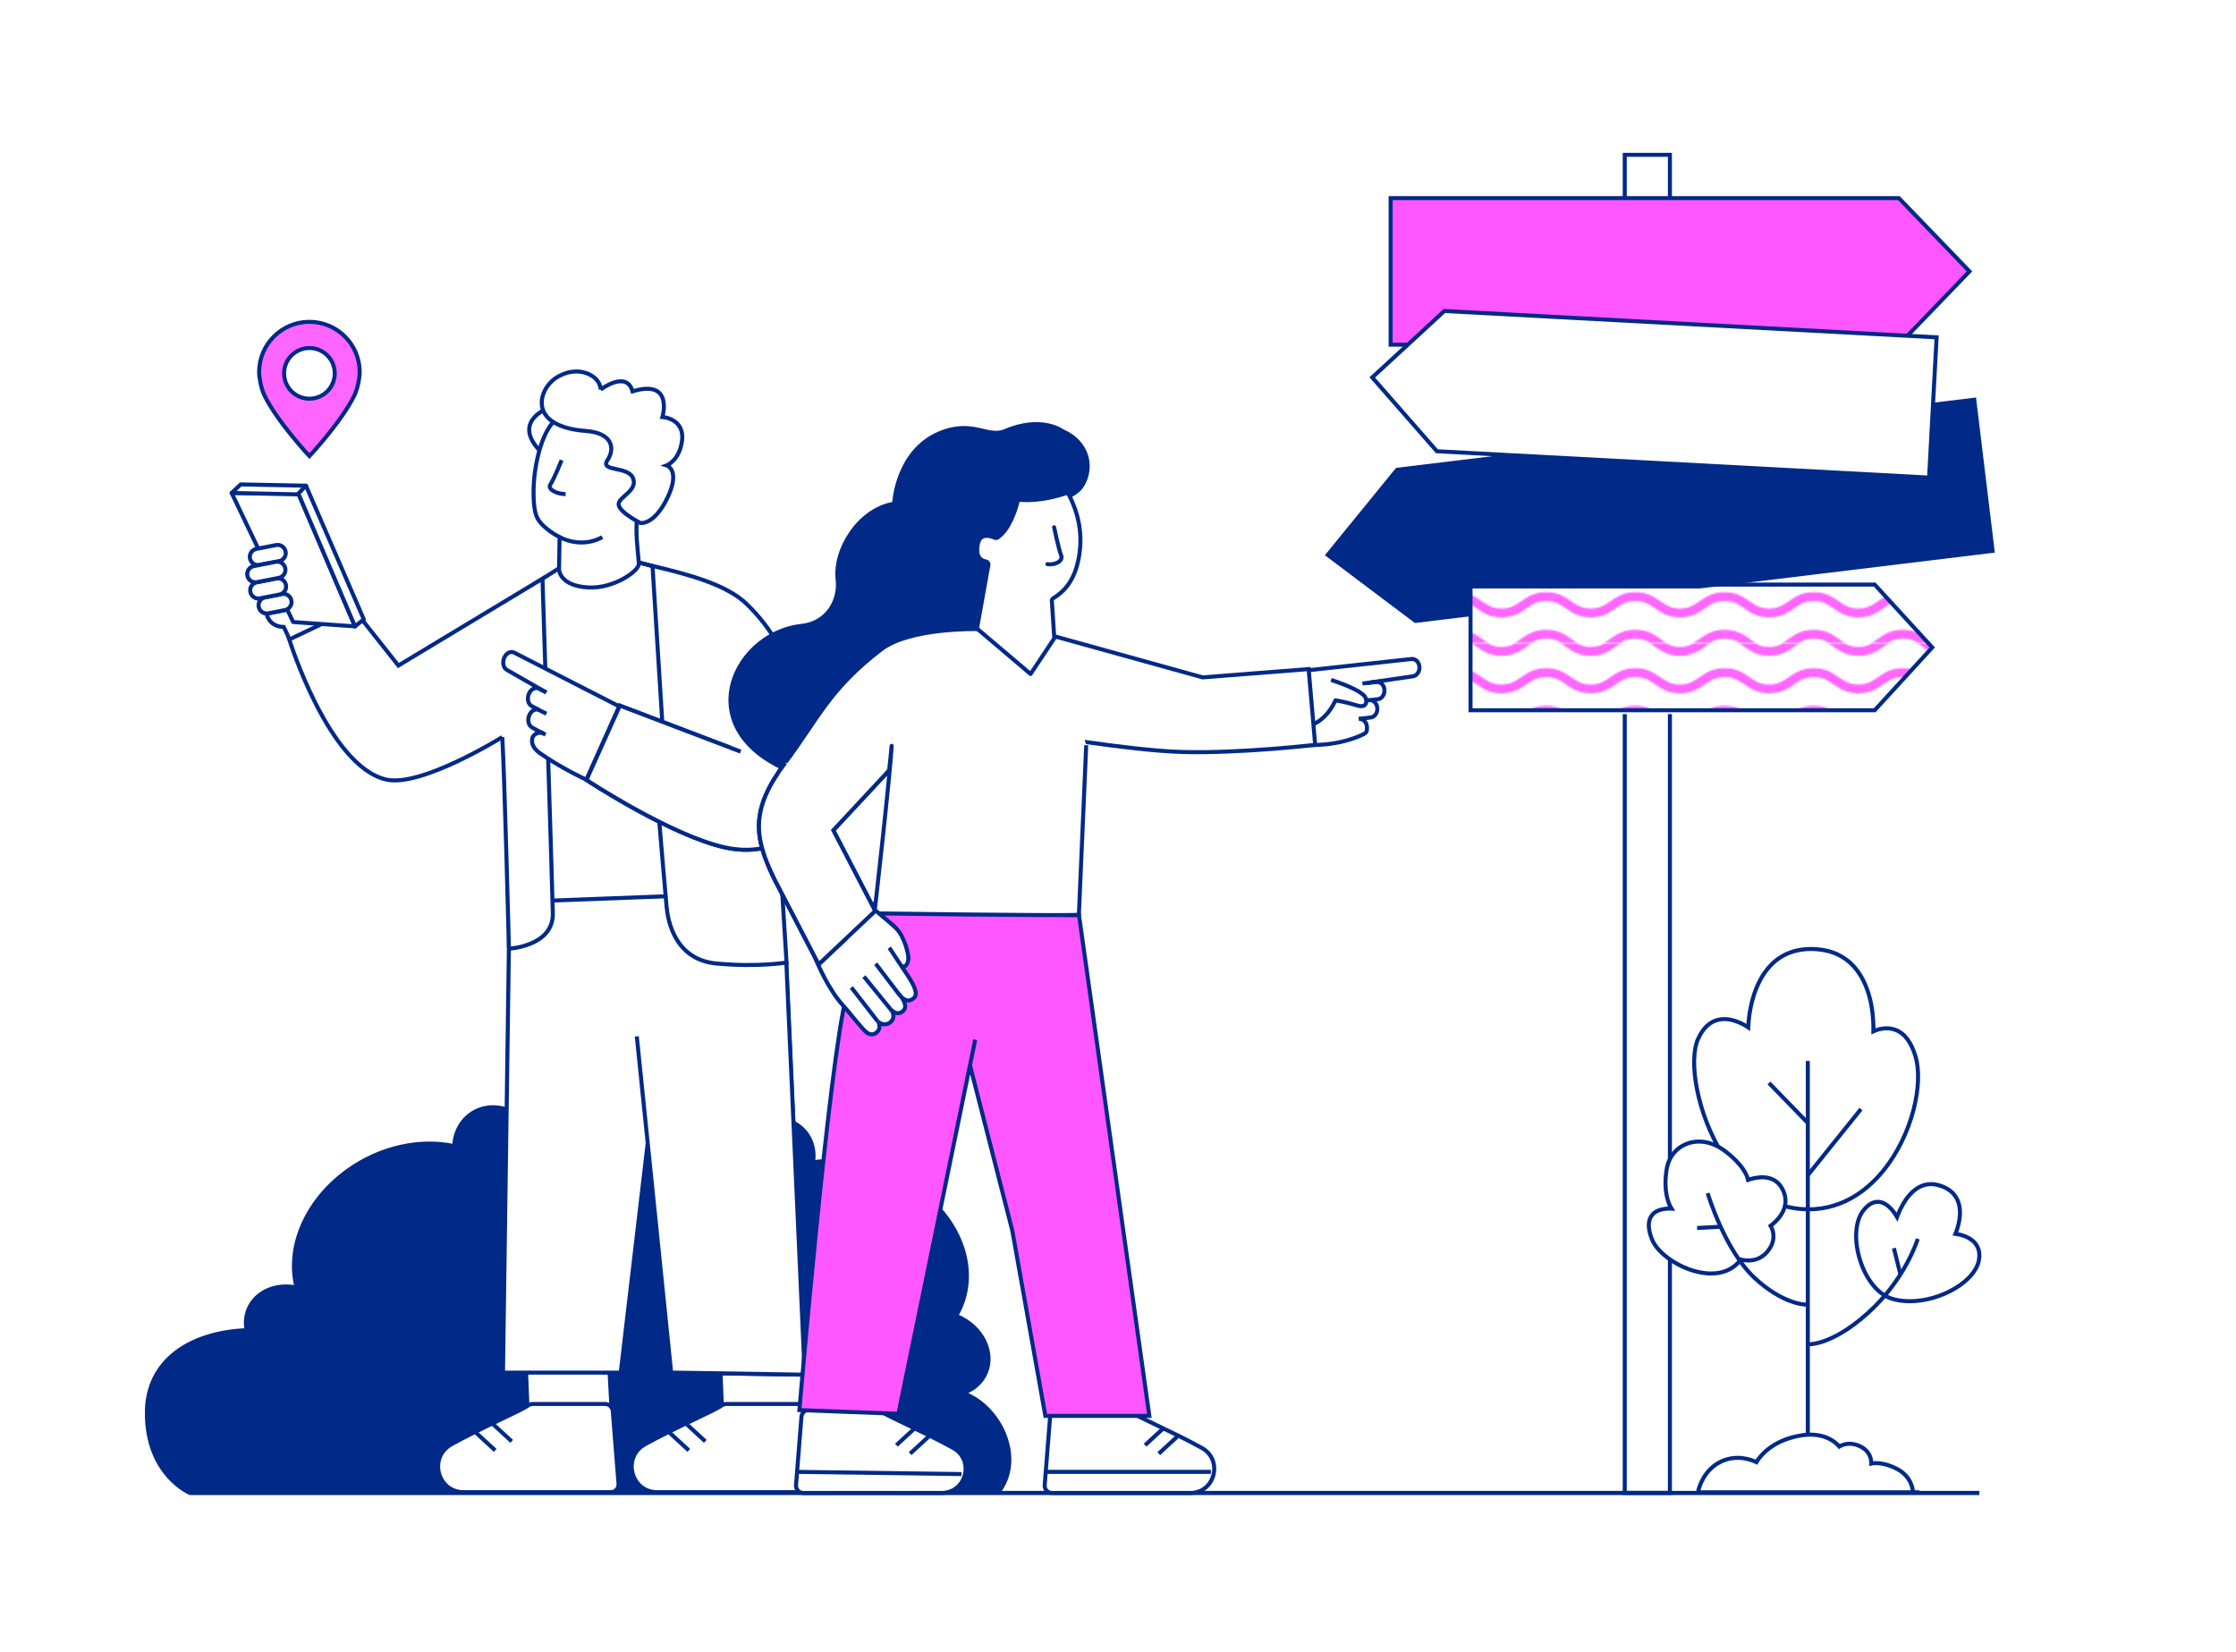 <?xml version="1.0" encoding="UTF-8"?>
<svg xmlns="http://www.w3.org/2000/svg" xmlns:xlink="http://www.w3.org/1999/xlink" id="Ebene_1" data-name="Ebene 1" viewBox="0 0 555 410">
  <defs>
    <style>
      .cls-1, .cls-2, .cls-3, .cls-4, .cls-5 {
        fill: none;
      }

      .cls-6, .cls-7 {
        fill: #ff57ff;
      }

      .cls-8 {
        fill: #f6f;
      }

      .cls-9 {
        clip-path: url(#clippath-1);
      }

      .cls-2 {
        stroke-width: 1.03px;
      }

      .cls-2, .cls-7, .cls-3, .cls-10, .cls-4, .cls-11, .cls-5, .cls-12 {
        stroke: #002988;
      }

      .cls-2, .cls-7, .cls-3, .cls-10, .cls-11, .cls-5, .cls-12 {
        stroke-miterlimit: 10;
      }

      .cls-13, .cls-11 {
        fill: #fff;
      }

      .cls-3 {
        stroke-linecap: round;
      }

      .cls-14 {
        fill: #002988;
      }

      .cls-10 {
        fill: #f6f;
      }

      .cls-4 {
        stroke-linejoin: round;
      }

      .cls-15 {
        fill: url(#Neues_Musterfeld_2);
      }

      .cls-12 {
        fill: url(#Neues_Musterfeld_2-2);
      }

      .cls-16 {
        clip-path: url(#clippath);
      }
    </style>
    <clipPath id="clippath">
      <rect class="cls-1" x="35.98" y="37.93" width="459.16" height="333.17"></rect>
    </clipPath>
    <clipPath id="clippath-1">
      <rect class="cls-1" width="54" height="45.46"></rect>
    </clipPath>
    <pattern id="Neues_Musterfeld_2" data-name="Neues Musterfeld 2" x="0" y="0" width="54" height="45.46" patternTransform="translate(3527.07 -13735.38) scale(.3)" patternUnits="userSpaceOnUse" viewBox="0 0 54 45.46">
      <g>
        <rect class="cls-1" width="54" height="45.46"></rect>
        <g class="cls-9">
          <path class="cls-8" d="M54-7.61c-7.25,0-11.39,2.87-15.03,5.41-3.43,2.39-6.4,4.45-11.97,4.45S18.47.18,15.03-2.2C11.39-4.74,7.25-7.61,0-7.61V-2.24C5.57-2.24,8.53-.18,11.97,2.2c3.65,2.54,7.78,5.41,15.03,5.41s11.39-2.87,15.03-5.41c3.43-2.39,6.4-4.45,11.97-4.45v-5.37Z"></path>
          <path class="cls-8" d="M54,15.11c-7.25,0-11.39,2.87-15.03,5.41-3.43,2.39-6.4,4.45-11.97,4.45s-8.53-2.06-11.97-4.45C11.39,17.99,7.25,15.11,0,15.11v5.37c5.57,0,8.53,2.06,11.97,4.45,3.65,2.54,7.78,5.41,15.03,5.41s11.39-2.87,15.03-5.41c3.43-2.39,6.4-4.45,11.97-4.45v-5.37Z"></path>
          <path class="cls-8" d="M54,37.84c-7.25,0-11.39,2.87-15.03,5.41-3.43,2.39-6.4,4.45-11.97,4.45s-8.53-2.06-11.97-4.45C11.39,40.72,7.25,37.84,0,37.84v5.37c5.57,0,8.53,2.06,11.97,4.45,3.65,2.54,7.78,5.41,15.03,5.41s11.39-2.87,15.03-5.41c3.43-2.39,6.4-4.45,11.97-4.45v-5.37Z"></path>
        </g>
      </g>
    </pattern>
    <pattern id="Neues_Musterfeld_2-2" data-name="Neues Musterfeld 2" patternTransform="translate(-1243.52 -613.84) scale(.41 -.41)" xlink:href="#Neues_Musterfeld_2"></pattern>
  </defs>
  <path class="cls-13" d="M172.4,176.65c-4.49-34.55,2.09-36.5-22.34-36.39-25.38.11-16.15,6.17-14.43,34.36,1.58,25.88-11.51,52.77,14.43,52.77s22.34-24.82,22.34-50.74"></path>
  <g class="cls-16">
    <path class="cls-14" d="M247.63,370.61c6.8-8.34.69-21.6-8.65-24.85,1.9-.62,3.56-1.75,4.74-3.36,3.26-4.47,1.53-10.95-3.87-14.48-.82-.53-1.67-.97-2.54-1.31.19-.33.38-.67.56-1.01,6.07-11.91-1.27-27.17-16.39-34.07-6.53-2.98-13.43-3.91-19.67-3.06.5-3.31-.56-6.59-3.19-8.72-2.88-2.33-6.9-2.7-10.53-1.33-2.49-11.26-14.94-19.82-29.94-19.82s-26.28,7.78-29.53,18.25c-2.8-1.95-6.31-2.6-9.5-1.46-3.85,1.38-6.21,5-6.38,9.09-8.35-1.8-18.22.19-26.46,6.12-10.48,7.55-15.18,19.22-12.65,28.98-4.26-.88-8.6.41-10.96,3.65-1.49,2.05-1.93,4.52-1.46,6.93-13.79.55-24.75,7.38-24.75,20.53,0,15.56,10.85,19.95,10.85,19.95"></path>
    <path class="cls-5" d="M247.63,370.61c6.8-8.34.69-21.6-8.65-24.85,1.9-.62,3.56-1.75,4.74-3.36,3.26-4.47,1.53-10.95-3.87-14.48-.82-.53-1.67-.97-2.54-1.31.19-.33.38-.67.56-1.01,6.07-11.91-1.27-27.17-16.39-34.07-6.53-2.98-13.43-3.91-19.67-3.06.5-3.31-.56-6.59-3.19-8.72-2.88-2.33-6.9-2.7-10.53-1.33-2.49-11.26-14.94-19.82-29.94-19.82s-26.28,7.78-29.53,18.25c-2.8-1.95-6.31-2.6-9.5-1.46-3.85,1.38-6.21,5-6.38,9.09-8.35-1.8-18.22.19-26.46,6.12-10.48,7.55-15.18,19.22-12.65,28.98-4.26-.88-8.6.41-10.96,3.65-1.49,2.05-1.93,4.52-1.46,6.93-13.79.55-24.75,7.38-24.75,20.53,0,15.56,10.85,19.95,10.85,19.95"></path>
    <path class="cls-15" d="M172.4,176.65c-4.49-34.55,2.09-36.5-22.34-36.39-25.38.11-16.15,6.17-14.43,34.36,1.58,25.88-11.51,52.77,14.43,52.77s22.34-24.82,22.34-50.74"></path>
    <path class="cls-13" d="M137.59,110.47c-4.77-7.25,1.53-10.49,1.53-10.49l6.52-1.33,4.42,12.14-12.47-.32Z"></path>
    <path class="cls-13" d="M133.9,111.77c-6.8-7.25,2.18-10.49,2.18-10.49,1.51-.39,6.86,3.44,6.86,3.44l-6.68,7.82-2.35-.76Z"></path>
    <path class="cls-5" d="M133.9,111.77c-6.8-7.25,2.18-10.49,2.18-10.49,1.51-.39,6.86,3.44,6.86,3.44l-6.68,7.82-2.35-.76"></path>
    <polygon class="cls-13" points="179.17 348.82 178.42 330.44 199.17 333.3 200.24 353.34 179.17 348.82"></polygon>
    <polygon class="cls-5" points="179.17 348.82 178.42 330.44 199.17 333.3 200.24 353.34 179.17 348.82"></polygon>
    <polygon class="cls-13" points="130.91 348.82 130.16 330.44 150.91 333.3 151.99 353.34 130.91 348.82"></polygon>
    <polygon class="cls-5" points="130.91 348.82 130.16 330.44 150.91 333.3 151.99 353.34 130.91 348.82"></polygon>
    <path class="cls-13" d="M77.91,134.44c-1.3.26-8.38,1.36-8.31,1.56.06.2-.13,9.35,1.49,9.19,1.62-.16,13.05-.88,12.92-2.11-.13-1.23-6.1-8.64-6.1-8.64"></path>
    <path class="cls-13" d="M126.32,223.94c.6.57.26,15.99.26,15.99l-1.49,99.83,28.98.93,7.96-67.18,4.55,67.18,33.16.51-4.68-103.28-1.26-17.28"></path>
    <path class="cls-5" d="M126.32,223.94c.6.57.26,15.99.26,15.99l-1.49,99.83,28.98.93,7.96-67.18,4.55,67.18,33.16.51-4.68-103.28-1.26-17.28"></path>
    <polyline class="cls-13" points="161.84 274.62 154.07 340.69 124.85 340.69 126.37 231.12"></polyline>
    <polyline class="cls-5" points="161.84 274.62 154.07 340.69 124.85 340.69 126.37 231.12"></polyline>
    <polyline class="cls-13" points="195.17 238.72 199.74 341.2 166.59 340.68 158.06 257.23"></polyline>
    <polyline class="cls-5" points="195.17 238.72 199.74 341.2 166.59 340.68 158.06 257.23"></polyline>
    <polyline class="cls-5" points="138.54 141.19 132.62 144.94 130.21 147.86 130 223.79 176.99 222.02 167.91 142.1 157.85 139.43"></polyline>
    <path class="cls-13" d="M80.89,139.2c.31.22,7.17,15.43,7.17,15.43l-15.75,5.66-1.11-4.37s-2.58-.18-3.55-.96c-.97-.78-2.08-4.43-2.08-4.43l15.32-11.32Z"></path>
    <path class="cls-13" d="M192.55,205.94l2.68,33.13s-6.05,1.34-16.09.37c-10.04-.97-11.63-12.2-11.92-15.58-.48-5.46-1.45-21.43-1.45-21.43"></path>
    <path class="cls-13" d="M87.64,150.99s-1.49-6.56-2.43-8.42-5.31-3.31-6.01-3.45c-.7-.14-1.31.83-.68,1.65l3.44,3.55s-.83,1.07-.21,2.67c.42,1.09,1.56,1.68,2.38,1.73"></path>
    <path class="cls-4" d="M87.64,150.99s-1.49-6.56-2.43-8.42-5.31-3.31-6.01-3.45c-.7-.14-1.31.83-.68,1.65l3.44,3.55s-.83,1.07-.21,2.67c.42,1.09,1.56,1.68,2.38,1.73"></path>
    <path class="cls-13" d="M70.83,151.42l-4.13.81c-1.1.21-2.16-.5-2.38-1.6-.22-1.1.5-2.16,1.6-2.38l4.13-.81c1.1-.22,2.16.5,2.38,1.6.22,1.1-.5,2.16-1.6,2.38"></path>
    <path class="cls-5" d="M70.83,151.42l-4.13.81c-1.1.21-2.16-.5-2.38-1.6-.22-1.1.5-2.16,1.6-2.38l4.13-.81c1.1-.22,2.16.5,2.38,1.6.22,1.1-.5,2.16-1.6,2.38Z"></path>
    <path class="cls-13" d="M69.49,147.56l-4.86.95c-1.1.22-2.16-.5-2.38-1.6-.22-1.1.5-2.16,1.6-2.38l4.86-.95c1.1-.22,2.16.5,2.38,1.6.22,1.1-.5,2.16-1.6,2.38"></path>
    <path class="cls-5" d="M69.49,147.56l-4.86.95c-1.1.22-2.16-.5-2.38-1.6-.22-1.1.5-2.16,1.6-2.38l4.86-.95c1.1-.22,2.16.5,2.38,1.6.22,1.1-.5,2.16-1.6,2.38Z"></path>
    <path class="cls-13" d="M69.4,139.27l-4.86.95c-1.1.22-2.16-.5-2.38-1.6-.22-1.1.5-2.16,1.6-2.38l4.86-.95c1.1-.22,2.16.5,2.38,1.6.22,1.1-.5,2.16-1.6,2.38"></path>
    <path class="cls-5" d="M69.4,139.27l-4.86.95c-1.1.22-2.16-.5-2.38-1.6-.22-1.1.5-2.16,1.6-2.38l4.86-.95c1.1-.22,2.16.5,2.38,1.6.22,1.1-.5,2.16-1.6,2.38Z"></path>
    <path class="cls-13" d="M69.31,143.43l-5.42,1.06c-1.1.21-2.16-.5-2.38-1.6-.22-1.1.5-2.16,1.6-2.38l5.42-1.06c1.1-.22,2.16.5,2.38,1.6.22,1.1-.5,2.16-1.6,2.38"></path>
    <path class="cls-5" d="M69.31,143.43l-5.42,1.06c-1.1.21-2.16-.5-2.38-1.6-.22-1.1.5-2.16,1.6-2.38l5.42-1.06c1.1-.22,2.16.5,2.38,1.6.22,1.1-.5,2.16-1.6,2.38Z"></path>
    <path class="cls-13" d="M124.67,182.95s-20.11,12.53-28.8,10.54c-14.28-3.27-24.07-34.77-24.07-34.77l15.94-7.59,11.14,14.06,35.77-21.56s2.38,74.61,2.57,83.03c.19,8.42-11.31,8.84-11.31,8.84"></path>
    <path class="cls-5" d="M124.67,182.95s-20.11,12.53-28.8,10.54c-14.28-3.27-24.07-34.77-24.07-34.77l15.94-7.59,11.14,14.06,35.77-21.56s2.38,74.61,2.57,83.03c.19,8.42-11.31,8.84-11.31,8.84"></path>
    <path class="cls-5" d="M66.19,152.39s.49,3.14,4.26,3.23c1.47,3.05,1.4,3.32,1.4,3.32"></path>
    <path class="cls-13" d="M158.56,139.93c-.17-3.2-.98-7.6-.34-12.47,1.3-9.89-3.36-21.3-13.49-24.67-10.81-3.59-12.16,16.29-12.16,16.29,0,0-.69,7.21,1,9.85,1.69,2.63,5.33,4.37,5.33,4.37l-.14,8.02s.01,4.09,7.25,4.49c6.33.35,12.65-4.11,12.55-5.87"></path>
    <path class="cls-5" d="M158.56,139.93c-.17-3.2-.98-7.6-.34-12.47,1.3-9.89-3.36-21.3-13.49-24.67-10.81-3.59-12.16,16.29-12.16,16.29,0,0-.69,7.21,1,9.85,1.69,2.63,5.33,4.37,5.33,4.37l-.14,8.02s.01,4.09,7.25,4.49c6.33.35,12.65-4.11,12.55-5.87Z"></path>
    <path class="cls-13" d="M149.08,96.7s6.42-4.92,7.93.44c10.27-3.17,7.41,6.37,7.41,6.37,0,0,5.72.31,4.83,6.15-.72,4.73-3.78,5.86-3.78,5.86,0,0,3.53,1.07.21,8-3.32,6.93-6.72,6.29-6.72,6.29,0,0-5.14-2.6-5.4-4.51-.27-1.91,4.79-3.37,3.59-6.56-1.21-3.19-8.35-1.53-6.36-4.54,1.99-3.01,1.09-6.74-5.29-7.22-14.7-1.12-11.83-10.21-7.71-13.04,5.53-3.79,11.29-.7,11.29,2.76"></path>
    <path class="cls-5" d="M149.08,96.7s6.42-4.92,7.93.44c10.27-3.17,7.41,6.37,7.41,6.37,0,0,5.72.31,4.83,6.15-.72,4.73-3.78,5.86-3.78,5.86,0,0,3.53,1.07.21,8-3.32,6.93-6.72,6.29-6.72,6.29,0,0-5.14-2.6-5.4-4.51-.27-1.91,4.79-3.37,3.59-6.56-1.21-3.19-8.35-1.53-6.36-4.54,1.99-3.01,1.09-6.74-5.29-7.22-14.7-1.12-11.83-10.21-7.71-13.04,5.53-3.79,11.29-.7,11.29,2.76Z"></path>
    <path class="cls-13" d="M139.4,114.22s-1.89,4.71-2.78,6.01c-.89,1.3,1.92,2.47,3.77,2.4"></path>
    <path class="cls-5" d="M139.4,114.22s-1.89,4.71-2.78,6.01c-.89,1.3,1.92,2.47,3.77,2.4"></path>
    <path class="cls-13" d="M149.49,133.3s-4.45,2.96-10.42.11"></path>
    <path class="cls-5" d="M149.49,133.3s-4.45,2.96-10.42.11"></path>
    <path class="cls-13" d="M134.04,166.7l-.2,9.87,6.13,13.58s5.25,3.4,5.81,3.06c.56-.34,7.88-17.69,7.88-17.69l-18.51-9.54-1.11.72Z"></path>
    <path class="cls-13" d="M135.61,171.89l-9.75-5.59c-.89-.47-1.21-1.82-.72-3.01.49-1.19,1.62-1.77,2.51-1.3l26.14,13.39"></path>
    <path class="cls-5" d="M135.61,171.89l-9.75-5.59c-.89-.47-1.21-1.82-.72-3.01.49-1.19,1.62-1.77,2.51-1.3l26.14,13.39"></path>
    <path class="cls-13" d="M147.65,194.47c-4.77-2.03-10.05-5-13.67-7.56-1.37-.96-2.16-2.23-1.88-3.55.33-1.56,2.15-1.63,2.63-1.4-.84-.32-2.65-1.4-2.65-1.4-.89-.47-1.21-1.82-.72-3.01.49-1.19,1.62-1.77,2.51-1.3l-1.89-1c-.89-.47-1.21-1.82-.72-3.01.49-1.19,1.62-1.77,2.51-1.3l1.83.95"></path>
    <path class="cls-5" d="M147.65,194.47c-4.77-2.03-10.05-5-13.67-7.56-1.37-.96-2.16-2.23-1.88-3.55.33-1.56,2.15-1.63,2.63-1.4-.84-.32-2.65-1.4-2.65-1.4-.89-.47-1.21-1.82-.72-3.01.49-1.19,1.62-1.77,2.51-1.3l-1.89-1c-.89-.47-1.21-1.82-.72-3.01.49-1.19,1.62-1.77,2.51-1.3l1.83.95"></path>
    <line class="cls-13" x1="133.63" y1="176.16" x2="135.63" y2="177.14"></line>
    <line class="cls-5" x1="133.63" y1="176.16" x2="135.63" y2="177.14"></line>
    <line class="cls-13" x1="133.98" y1="181.61" x2="135.42" y2="182.35"></line>
    <line class="cls-5" x1="133.98" y1="181.61" x2="135.42" y2="182.35"></line>
    <path class="cls-13" d="M163.32,200.17s.15,1.76.37,4.38c.51,6.08,1.42,16.77,1.77,20.54.31,3.33,1.98,13.1,12.37,14.06,10.39.96,17.4-.25,17.4-.25l-1.86-30.02"></path>
    <path class="cls-5" d="M163.32,200.17s.15,1.76.37,4.38c.51,6.08,1.42,16.77,1.77,20.54.31,3.33,1.98,13.1,12.37,14.06,10.39.96,17.4-.25,17.4-.25l-1.86-30.02"></path>
    <path class="cls-13" d="M181.23,185.56l-27.44-10.43-8.26,18.43s21.09,13.89,34.53,16.79c12.15,2.62,23.03-3.75,21.33-21.07-.97-9.93-3.3-27.01-16.01-39.32-4.89-4.74-13.82-7.23-23.42-9.49l2.4,38.28"></path>
    <path class="cls-5" d="M181.23,185.56l-27.44-10.43-8.26,18.43s21.09,13.89,34.53,16.79c12.15,2.62,23.03-3.75,21.33-21.07-.97-9.93-3.3-27.01-16.01-39.32-4.89-4.74-13.82-7.23-23.42-9.49l2.4,38.28"></path>
    <polyline class="cls-13" points="183.84 186.56 153.86 175.14 145.6 193.51"></polyline>
    <polyline class="cls-5" points="183.84 186.56 153.86 175.14 145.6 193.51"></polyline>
    <line class="cls-13" x1="162.11" y1="140.52" x2="158.73" y2="139.67"></line>
    <line class="cls-5" x1="162.11" y1="140.52" x2="158.73" y2="139.67"></line>
    <path class="cls-13" d="M145.54,193.57s21.09,13.89,34.53,16.79c12.15,2.62,23.03-3.75,21.33-21.07"></path>
    <path class="cls-5" d="M145.54,193.57s21.09,13.89,34.53,16.79c12.15,2.62,23.03-3.75,21.33-21.07"></path>
    <path class="cls-5" d="M124.67,182.95c.56,9.11,1.65,52.33,1.65,52.33"></path>
    <path class="cls-13" d="M131.12,348.82c-2.11,1.5-11.06,5.23-19.06,9.65-5.75,3.17-3.54,11.9,3.03,11.9h36.52c1.12,0,2.01-.96,1.92-2.07l-1.43-18.06c-.08-1-.91-1.77-1.92-1.77h-17.9c-.41,0-.82.12-1.16.35"></path>
    <path class="cls-4" d="M131.12,348.82c-2.11,1.5-11.06,5.23-19.06,9.65-5.75,3.17-3.54,11.9,3.03,11.9h36.52c1.12,0,2.01-.96,1.92-2.07l-1.43-18.06c-.08-1-.91-1.77-1.92-1.77h-17.9c-.41,0-.82.12-1.16.35Z"></path>
    <line class="cls-4" x1="122.15" y1="353.28" x2="127.01" y2="357.75"></line>
    <line class="cls-4" x1="118.05" y1="355.51" x2="122.91" y2="359.99"></line>
    <path class="cls-13" d="M179.17,348.82c-2.12,1.5-11.06,5.23-19.06,9.65-5.75,3.17-3.54,11.9,3.03,11.9h36.52c1.12,0,2-.96,1.92-2.07l-1.43-18.06c-.08-1-.91-1.77-1.92-1.77h-17.9c-.41,0-.82.12-1.16.35"></path>
    <path class="cls-4" d="M179.17,348.82c-2.12,1.5-11.06,5.23-19.06,9.65-5.75,3.17-3.54,11.9,3.03,11.9h36.52c1.12,0,2-.96,1.92-2.07l-1.43-18.06c-.08-1-.91-1.77-1.92-1.77h-17.9c-.41,0-.82.12-1.16.35Z"></path>
    <line class="cls-4" x1="170.2" y1="353.28" x2="175.06" y2="357.75"></line>
    <line class="cls-4" x1="166.1" y1="355.51" x2="170.96" y2="359.99"></line>
    <polygon class="cls-13" points="74.06 122.5 57.5 122.35 72.77 154.39 88.12 155.47 74.06 122.5"></polygon>
    <polygon class="cls-4" points="74.06 122.5 57.5 122.35 72.77 154.39 88.12 155.47 74.06 122.5"></polygon>
    <polygon class="cls-13" points="74.06 122.71 75.94 120.55 59.75 120.23 57.5 122.35 74.06 122.71"></polygon>
    <polygon class="cls-4" points="74.06 122.71 75.94 120.55 59.75 120.23 57.5 122.35 74.06 122.71"></polygon>
    <polygon class="cls-13" points="75.94 120.55 90.3 153.72 88.12 155.47 74.06 122.5 75.94 120.55"></polygon>
    <polygon class="cls-4" points="75.94 120.55 90.3 153.72 88.12 155.47 74.06 122.5 75.94 120.55"></polygon>
    <path class="cls-13" d="M70.73,151.42l-4.13.81c-1.1.21-2.16-.5-2.38-1.6-.22-1.1.5-2.16,1.6-2.38l4.13-.81c1.1-.22,2.16.5,2.38,1.6.22,1.1-.5,2.16-1.6,2.38"></path>
    <path class="cls-5" d="M70.73,151.42l-4.13.81c-1.1.21-2.16-.5-2.38-1.6-.22-1.1.5-2.16,1.6-2.38l4.13-.81c1.1-.22,2.16.5,2.38,1.6.22,1.1-.5,2.16-1.6,2.38Z"></path>
    <path class="cls-13" d="M69.38,147.56l-4.86.95c-1.1.22-2.16-.5-2.38-1.6-.22-1.1.5-2.16,1.6-2.38l4.86-.95c1.1-.22,2.16.5,2.38,1.6.22,1.1-.5,2.16-1.6,2.38"></path>
    <path class="cls-5" d="M69.38,147.56l-4.86.95c-1.1.22-2.16-.5-2.38-1.6-.22-1.1.5-2.16,1.6-2.38l4.86-.95c1.1-.22,2.16.5,2.38,1.6.22,1.1-.5,2.16-1.6,2.38Z"></path>
    <path class="cls-13" d="M69.29,139.27l-4.86.95c-1.1.22-2.16-.5-2.38-1.6-.22-1.1.5-2.16,1.6-2.38l4.86-.95c1.1-.22,2.16.5,2.38,1.6.22,1.1-.5,2.16-1.6,2.38"></path>
    <path class="cls-5" d="M69.29,139.27l-4.86.95c-1.1.22-2.16-.5-2.38-1.6-.22-1.1.5-2.16,1.6-2.38l4.86-.95c1.1-.22,2.16.5,2.38,1.6.22,1.1-.5,2.16-1.6,2.38Z"></path>
    <path class="cls-13" d="M69.21,143.43l-5.42,1.06c-1.1.21-2.16-.5-2.38-1.6-.22-1.1.5-2.16,1.6-2.38l5.42-1.06c1.1-.22,2.16.5,2.38,1.6.22,1.1-.5,2.16-1.6,2.38"></path>
    <path class="cls-5" d="M69.21,143.43l-5.42,1.06c-1.1.21-2.16-.5-2.38-1.6-.22-1.1.5-2.16,1.6-2.38l5.42-1.06c1.1-.22,2.16.5,2.38,1.6.22,1.1-.5,2.16-1.6,2.38Z"></path>
    <rect class="cls-5" x="403.28" y="38.43" width="11.21" height="332.12"></rect>
    <polygon class="cls-7" points="345.17 49.17 471.32 49.17 488.85 67.36 471.32 85.55 345.17 85.55 345.17 49.17"></polygon>
    <polygon class="cls-14" points="495.14 137.16 351.19 154.63 328.85 137.81 346.51 116.13 490.47 98.66 495.14 137.16"></polygon>
    <line class="cls-2" x1="47.14" y1="370.56" x2="491.3" y2="370.56"></line>
    <polygon class="cls-13" points="478.82 118.54 356.65 112 340.61 93.68 358.51 77.19 480.69 83.73 478.82 118.54"></polygon>
    <polygon class="cls-5" points="478.82 118.54 356.65 112 340.61 93.68 358.51 77.19 480.69 83.73 478.82 118.54"></polygon>
    <path class="cls-13" d="M280.36,350.3c1.99,1.41,10.39,4.92,17.92,9.07,5.4,2.98,3.32,11.19-2.85,11.19h-34.33c-1.05,0-1.88-.9-1.8-1.95l1.35-16.98c.08-.94.86-1.66,1.8-1.66h16.82c.39,0,.77.11,1.09.33"></path>
    <path class="cls-4" d="M280.36,350.3c1.99,1.41,10.39,4.92,17.92,9.07,5.4,2.98,3.32,11.19-2.85,11.19h-34.33c-1.05,0-1.88-.9-1.8-1.95l1.35-16.98c.08-.94.86-1.66,1.8-1.66h16.82c.39,0,.77.11,1.09.33Z"></path>
    <line class="cls-4" x1="292.19" y1="356.59" x2="287.62" y2="360.8"></line>
    <line class="cls-4" x1="288.79" y1="354.49" x2="284.22" y2="358.7"></line>
    <path class="cls-13" d="M218.64,350.3c1.99,1.41,10.39,4.92,17.92,9.07,5.41,2.98,3.32,11.19-2.85,11.19h-34.33c-1.05,0-1.88-.9-1.8-1.95l1.35-16.98c.08-.94.86-1.66,1.8-1.66h16.82c.39,0,.77.11,1.09.33"></path>
    <path class="cls-4" d="M218.64,350.3c1.99,1.41,10.39,4.92,17.92,9.07,5.41,2.98,3.32,11.19-2.85,11.19h-34.33c-1.05,0-1.88-.9-1.8-1.95l1.35-16.98c.08-.94.86-1.66,1.8-1.66h16.82c.39,0,.77.11,1.09.33Z"></path>
    <line class="cls-4" x1="230.47" y1="356.59" x2="225.9" y2="360.8"></line>
    <line class="cls-4" x1="227.07" y1="354.49" x2="222.5" y2="358.7"></line>
    <path class="cls-6" d="M240.75,264.39l10.51,41.03,8.21,46.01h25.81s-17.46-124.28-17.46-124.28l-50.88-1s-1,1.92-6.81,20.88c-4.28,15.83-11.72,102.96-11.72,102.96l24.58.92,19.07-92.85"></path>
    <path class="cls-5" d="M240.75,264.39l10.51,41.03,8.21,46.01h25.81s-17.46-124.28-17.46-124.28l-50.88-1s-1,1.92-6.81,20.88c-4.28,15.83-11.72,102.96-11.72,102.96l24.58.92,19.07-92.85"></path>
    <line class="cls-13" x1="238.66" y1="365.87" x2="197.58" y2="365.32"></line>
    <line class="cls-4" x1="238.66" y1="365.87" x2="197.58" y2="365.32"></line>
    <line class="cls-4" x1="259.47" y1="365.32" x2="300.56" y2="365.32"></line>
    <path class="cls-13" d="M341.34,166.67l-3.52,14.59-12.46,2.21-7-12.5s5.93-4.34,6.05-4.34,16.93.04,16.93.04"></path>
    <path class="cls-13" d="M339.59,169.48l11.09-1.62c1-.11,1.74-1.17,1.64-2.35-.1-1.19-.99-2.06-1.99-1.94l-29.32,3.19"></path>
    <path class="cls-5" d="M339.59,169.48l11.09-1.62c1-.11,1.74-1.17,1.64-2.35-.1-1.19-.99-2.06-1.99-1.94l-29.32,3.19"></path>
    <path class="cls-13" d="M337.37,178.44c.97-.06,1.82.78,1.92,1.93.09,1.16-.16,1.4-.62,1.74,0,0-5.71,3.24-14.78,2.76-9.07-.48-4.73-.05-4.73-.05"></path>
    <path class="cls-5" d="M337.37,178.44c.97-.06,1.82.78,1.92,1.93.09,1.16-.16,1.4-.62,1.74,0,0-5.71,3.24-14.78,2.76-9.07-.48-4.73-.05-4.73-.05"></path>
    <path class="cls-13" d="M339.52,169.5l2.12-.24c1-.11,1.89.76,1.99,1.94.1,1.19-.64,2.24-1.64,2.35l-2.12.24c1-.11,1.89.76,1.99,1.94.1,1.19-.64,2.24-1.64,2.35l-2.98.34"></path>
    <path class="cls-5" d="M339.52,169.5l2.12-.24c1-.11,1.89.76,1.99,1.94.1,1.19-.64,2.24-1.64,2.35l-2.12.24c1-.11,1.89.76,1.99,1.94.1,1.19-.64,2.24-1.64,2.35l-2.98.34"></path>
    <line class="cls-13" x1="339.99" y1="173.75" x2="337.75" y2="174"></line>
    <line class="cls-5" x1="339.99" y1="173.75" x2="337.75" y2="174"></line>
    <line class="cls-13" x1="342.62" y1="169.1" x2="338.17" y2="169.65"></line>
    <line class="cls-5" x1="342.62" y1="169.1" x2="338.17" y2="169.65"></line>
    <path class="cls-13" d="M330.4,168.75c2.49.88,6.83,2.35,8.32,4.07.63.73.87,3.13-1.86,2.28-2.79-.86-5.38-1.28-5.38-1.28,0,0-3.4,8.46-10.84,6.01"></path>
    <path class="cls-4" d="M330.4,168.75c2.49.88,6.83,2.35,8.32,4.07.63.73.87,3.13-1.86,2.28-2.79-.86-5.38-1.28-5.38-1.28,0,0-3.4,8.46-10.84,6.01"></path>
    <path class="cls-13" d="M254.81,181.89s25.63,4.42,38.75,4.76c14.46.38,32.88-1.77,32.88-1.77l-1.62-18.81-26.31,2.06-36.63-10.16"></path>
    <path class="cls-5" d="M254.81,181.89s25.63,4.42,38.75,4.76c14.46.38,32.88-1.77,32.88-1.77l-1.62-18.81-26.31,2.06-36.63-10.16"></path>
    <path class="cls-13" d="M224.84,234.75c.21.77.81,2.66.57,3.7-.26,1.18-.95,2.2-2.7.67-3.11-2.74-10.62-17.3-10.62-17.3l7.02,5.8c1.96,1.62,3.48,2.44,4.69,4.68,0,0,.81,1.68,1.03,2.45"></path>
    <path class="cls-5" d="M224.84,234.75c.21.77.81,2.66.57,3.7-.26,1.18-.95,2.2-2.7.67-3.11-2.74-10.62-17.3-10.62-17.3l7.02,5.8c1.96,1.62,3.48,2.44,4.69,4.68,0,0,.81,1.68,1.03,2.45Z"></path>
    <path class="cls-13" d="M201.58,235.39c.92,3.55,4.34,10.46,7.4,13.85,2.69,2.97,4.76,5.95,6.17,7.04.66.52,1.57.65,2.31.08,1.58-1.21.46-2.84.46-2.84.84.91,2.28.98,3.19.12.77-.72.88-1.88.13-3,0,0,1.46,1.76,3,.2,1.41-1.43-1.07-4.06-1.07-4.06,0,0,1.8,2.8,3.73.87,1.2-1.2-.47-3.91-2.4-6.73-1.14-1.67-7.69-11.68-7.69-11.68l.75-4.59c-1.06-.54-1.4-.1-1.95.31-.55.41-14.02,10.42-14.02,10.42"></path>
    <path class="cls-5" d="M201.58,235.39c.92,3.55,4.34,10.46,7.4,13.85,2.69,2.97,4.76,5.95,6.17,7.04.66.52,1.57.65,2.31.08,1.58-1.21.46-2.84.46-2.84.84.91,2.28.98,3.19.12.77-.72.88-1.88.13-3,0,0,1.46,1.76,3,.2,1.41-1.43-1.07-4.06-1.07-4.06,0,0,1.8,2.8,3.73.87,1.2-1.2-.47-3.91-2.4-6.73-1.14-1.67-7.69-11.68-7.69-11.68l.75-4.59c-1.06-.54-1.4-.1-1.95.31-.55.41-14.02,10.42-14.02,10.42"></path>
    <line class="cls-13" x1="223.35" y1="247.06" x2="217.36" y2="239.2"></line>
    <line class="cls-5" x1="223.35" y1="247.06" x2="217.36" y2="239.2"></line>
    <line class="cls-13" x1="221.35" y1="250.87" x2="214.43" y2="242.39"></line>
    <line class="cls-5" x1="221.35" y1="250.87" x2="214.43" y2="242.39"></line>
    <line class="cls-13" x1="217.86" y1="253.52" x2="211.32" y2="245.09"></line>
    <line class="cls-5" x1="217.86" y1="253.52" x2="211.32" y2="245.09"></line>
    <path class="cls-14" d="M232.81,107.17c8.45-3.68,12.39,1.1,16.43-.63,9.36-4.01,14.74.04,14.74.04,6.62,2.92,7.96,9.49,5.04,14.2-3.16,5.11-17.44,6.24-17.44,6.24l.33,3.37-2.67,4.31-3.71.38-.79,3.5,3.15,2.43-4.88,17.15s-19.2,42.6-43.04,35.18c-30.81-9.59-19.38-36.47-1.1-38.48,6.46-.71,9.1-6.35,8.55-10.95-.89-7.53,5.26-17.65,14.05-19.31,0,0,.72-12.82,11.34-17.44"></path>
    <path class="cls-13" d="M269.61,184.96l-1.82,42.1c-4.98.29-50.75-.36-50.75-.36,0,0,3.98-34.92,4.28-41.58.01-.29-.54,5.85-.66,6.11l-13.83,14.85,10.39,20.04-14.03,13.24-10.96-21.1c-5.07-10.4-6.06-17.26,2.67-28.93,8.25-11.04,10.91-18.27,23.85-28.17,7.1-5.43,23.87-5.02,23.87-5.02l11.18,1.89,7.95-.18"></path>
    <path class="cls-5" d="M269.61,184.96l-1.82,42.1c-4.98.29-50.75-.36-50.75-.36,0,0,3.98-34.92,4.28-41.58.01-.29-.54,5.85-.66,6.11l-13.83,14.85,10.39,20.04-14.03,13.24-10.96-21.1c-5.07-10.4-6.06-17.26,2.67-28.93,8.25-11.04,10.91-18.27,23.85-28.17,7.1-5.43,23.87-5.02,23.87-5.02l11.18,1.89,7.95-.18"></path>
    <path class="cls-13" d="M261.05,149.12c0-.32.23-.54.5-.71,1.63-1.01,4.53-3.14,5.87-8.39,1.95-7.64-.31-13.6-1.98-16.99-.2-.41-.51-.74-.94-.59-1.85.62-6.53,1.99-11.2,1.63-.35-.03-.68.19-.76.53-.44,1.74-1.94,6.82-4.95,8.83-.2.13-.45.15-.67.05-.91-.41-3.44-1.29-4.13,1.22-.24.89-.91,4.23,1.96,4.67.37.06.63.41.59.79l-2.79,12.95c-.05.46.48,3.83.04,3.68l13.21,10.5,5.89-8.86-.61-9.31Z"></path>
    <path class="cls-4" d="M261.05,149.12c0-.32.23-.54.5-.71,1.63-1.01,4.53-3.14,5.87-8.39,1.95-7.64-.31-13.6-1.98-16.99-.2-.41-.51-.74-.94-.59-1.85.62-6.53,1.99-11.2,1.63-.35-.03-.68.19-.76.53-.44,1.74-1.94,6.82-4.95,8.83-.2.13-.45.15-.67.05-.91-.41-3.44-1.29-4.13,1.22-.24.89-.91,4.23,1.96,4.67.37.06.63.41.59.79l-2.79,15.54c-.05.46.54.6.11.45l13.14,11.14,5.89-8.86-.61-9.31Z"></path>
    <path class="cls-13" d="M222.09,230.07c-2.57-2.22-6.12-5.38-6.5-5.1-.55.41-14.02,10.42-14.02,10.42"></path>
    <path class="cls-5" d="M222.09,230.07c-2.57-2.22-6.12-5.38-6.5-5.1-.55.41-14.02,10.42-14.02,10.42"></path>
    <path class="cls-13" d="M194.91,189.33c-8.72,11.67-7.74,18.53-2.66,28.93l10.95,21.1,14.03-13.24-10.39-20.04,13.83-14.85"></path>
    <path class="cls-5" d="M194.91,189.33c-8.72,11.67-7.74,18.53-2.66,28.93l10.95,21.1,14.03-13.24-10.39-20.04,13.83-14.85"></path>
    <path class="cls-3" d="M261.64,130.86s1.13,5.44,1.75,6.99-1.85,2.47-3.4,2.17"></path>
    <rect class="cls-13" x="214.97" y="230.39" width="6.25" height="6.03" transform="translate(-95.92 174.8) rotate(-36.37)"></rect>
    <path class="cls-13" d="M448.8,300.15c-.37,0-.75,0-1.13-.03-9.97-.48-16.49-7.74-20.2-13.75-2.92-4.73-5.14-10.39-6.24-15.95-1.04-5.25-.96-9.81.23-12.49,1.18-2.67,2.85-4.28,4.98-4.8,3.05-.75,6.15.97,7.49,1.87.11-2.66.88-10.98,6.05-15.87,2.79-2.64,6.43-3.83,10.81-3.54,3.95.26,7.16,1.78,9.54,4.51,4.57,5.25,4.74,13.36,4.67,15.88,1.08-.49,3.27-1.21,5.51-.35,2.26.87,3.93,3.11,4.96,6.65.98,3.37.79,8.19-.52,13.23-1.4,5.36-3.94,10.57-7.17,14.66-3.65,4.62-9.85,10-18.97,10"></path>
    <path class="cls-5" d="M448.8,300.15c-.37,0-.75,0-1.13-.03-9.97-.48-16.49-7.74-20.2-13.75-2.92-4.73-5.14-10.39-6.24-15.95-1.04-5.25-.96-9.81.23-12.49,1.18-2.67,2.85-4.28,4.98-4.8,3.05-.75,6.15.97,7.49,1.87.11-2.66.88-10.98,6.05-15.87,2.79-2.64,6.43-3.83,10.81-3.54,3.95.26,7.16,1.78,9.54,4.51,4.57,5.25,4.74,13.36,4.67,15.88,1.08-.49,3.27-1.21,5.51-.35,2.26.87,3.93,3.11,4.96,6.65.98,3.37.79,8.19-.52,13.23-1.4,5.36-3.94,10.57-7.17,14.66-3.65,4.62-9.85,10-18.97,10Z"></path>
    <path class="cls-13" d="M474.02,322.97c-1.53,0-3-.19-4.33-.59-3.43-1.02-6.43-4.63-8.01-9.63-1.54-4.88-1.22-9.71.82-12.3,1.25-1.58,2.58-2.29,3.96-2.13,2.08.25,3.66,2.46,4.41,3.75.36-1,1.05-2.62,2.09-4.16,2.23-3.29,5.05-4.59,8.14-3.76,2.33.63,3.93,1.86,4.75,3.66,1.42,3.12.1,7-.49,8.43,1.15.16,3.63.69,5,2.47.88,1.14,1.14,2.59.78,4.29-.51,2.39-2.66,4.87-5.89,6.79-3.48,2.07-7.55,3.18-11.23,3.18"></path>
    <path class="cls-5" d="M474.02,322.97c-1.53,0-3-.19-4.33-.59-3.43-1.02-6.43-4.63-8.01-9.63-1.54-4.88-1.22-9.71.82-12.3,1.25-1.58,2.58-2.29,3.96-2.13,2.08.25,3.66,2.46,4.41,3.75.36-1,1.05-2.62,2.09-4.16,2.23-3.29,5.05-4.59,8.14-3.76,2.33.63,3.93,1.86,4.75,3.66,1.42,3.12.1,7-.49,8.43,1.15.16,3.63.69,5,2.47.88,1.14,1.14,2.59.78,4.29-.51,2.39-2.66,4.87-5.89,6.79-3.48,2.07-7.55,3.18-11.23,3.18Z"></path>
    <path class="cls-13" d="M424.71,316.09c-.56,0-1.1-.04-1.61-.1-5.48-.65-11.6-4.59-13.09-8.45-1.03-2.66-1.01-4.67.07-5.98,1.23-1.5,3.5-1.63,4.81-1.57-.81-1.32-2.03-4.3-1.24-9.59.45-3.02,2.23-5.37,4.9-6.45,3.05-1.24,6.6-.57,9.74,1.84,4.31,3.31,5.35,5.92,5.6,7.06,1.58-.56,6.23-1.81,8.43,2.09,2.66,4.74-1.54,8.35-2.84,9.31.5.86,1.43,3.06-.23,5.64-2.36,3.67-6.05,3.03-7.16,2.73-2.03,2.74-4.9,3.47-7.38,3.47M431.92,312.12h0,0Z"></path>
    <path class="cls-5" d="M424.71,316.09c-.56,0-1.1-.04-1.61-.1-5.48-.65-11.6-4.59-13.09-8.45-1.03-2.66-1.01-4.67.07-5.98,1.23-1.5,3.5-1.63,4.81-1.57-.81-1.32-2.03-4.3-1.24-9.59.45-3.02,2.23-5.37,4.9-6.45,3.05-1.24,6.6-.57,9.74,1.84,4.31,3.31,5.35,5.92,5.6,7.06,1.58-.56,6.23-1.81,8.43,2.09,2.66,4.74-1.54,8.35-2.84,9.31.5.86,1.43,3.06-.23,5.64-2.36,3.67-6.05,3.03-7.16,2.73-2.03,2.74-4.9,3.47-7.38,3.47ZM431.92,312.12h0,0Z"></path>
    <path class="cls-5" d="M448.36,333.65c.05,0,5.8.76,15.25-7.73,9.35-8.4,12.37-18.33,12.4-18.43"></path>
    <path class="cls-5" d="M448.29,323.81h0c-.24,0-5.8-.08-12.88-6.72-7.22-6.77-11.38-20.37-11.55-20.94"></path>
    <path class="cls-5" d="M427.38,304.46l-6.13.33h-.02"></path>
    <line class="cls-5" x1="471.75" y1="316.48" x2="470.08" y2="309.8"></line>
    <path class="cls-13" d="M474.35,369.96h-52.35s1.09-4.93,5.57-6.9c4.49-1.98,8.58.42,8.58.42,0,0,2.42-5.18,10.55-6.72,7.02-1.32,9.76,2.86,9.76,2.86,0,0,1.97-1.65,4.88-.35,3.38,1.51,2.66,4.54,2.66,4.54,0,0,2.54-1.02,6.7,1.16,3.45,1.81,3.65,4.99,3.65,4.99"></path>
    <path class="cls-5" d="M474.35,369.96h-52.35s1.09-4.93,5.57-6.9c4.49-1.98,8.58.42,8.58.42,0,0,2.42-5.18,10.55-6.72,7.02-1.32,9.76,2.86,9.76,2.86,0,0,1.97-1.65,4.88-.35,3.38,1.51,2.66,4.54,2.66,4.54,0,0,2.54-1.02,6.7,1.16,3.45,1.81,3.65,4.99,3.65,4.99Z"></path>
    <path class="cls-13" d="M474.35,370.4h-52.35c-.13,0-.25-.06-.34-.16s-.11-.24-.09-.36c.05-.21,1.19-5.17,5.82-7.21,3.87-1.71,7.41-.32,8.57.24.76-1.28,3.61-5.24,10.65-6.56,6.08-1.14,9.07,1.67,9.93,2.69.75-.45,2.56-1.23,4.96-.15,2.67,1.19,3,3.29,2.97,4.37,1.05-.19,3.3-.28,6.42,1.35,3.62,1.9,3.87,5.2,3.88,5.34,0,.12-.04.24-.12.32-.08.09-.2.14-.32.14"></path>
    <path class="cls-5" d="M474.35,370.4h-52.35c-.13,0-.25-.06-.34-.16s-.11-.24-.09-.36c.05-.21,1.19-5.17,5.82-7.21,3.87-1.71,7.41-.32,8.57.24.76-1.28,3.61-5.24,10.65-6.56,6.08-1.14,9.07,1.67,9.93,2.69.75-.45,2.56-1.23,4.96-.15,2.67,1.19,3,3.29,2.97,4.37,1.05-.19,3.3-.28,6.42,1.35,3.62,1.9,3.87,5.2,3.88,5.34,0,.12-.04.24-.12.32-.08.09-.2.14-.32.14Z"></path>
    <line class="cls-5" x1="448.72" y1="263.33" x2="448.72" y2="356.51"></line>
    <line class="cls-5" x1="439.07" y1="268.79" x2="448.61" y2="278.61"></line>
    <line class="cls-5" x1="461.91" y1="275.28" x2="448.72" y2="291.69"></line>
  </g>
  <g>
    <path class="cls-10" d="M76.8,79.88c-6.89,0-12.48,5.59-12.48,12.48,0,1.39.51,4.11,1.31,5.77,3.21,6.58,11.17,15.08,11.17,15.08,0,0,7.96-8.5,11.17-15.08.81-1.66,1.31-4.38,1.31-5.77,0-6.89-5.59-12.48-12.48-12.48Z"></path>
    <circle class="cls-11" cx="76.8" cy="92.67" r="6.29"></circle>
  </g>
  <polygon class="cls-13" points="365 177.24 365 146.06 465.32 146.06 479.61 161.65 465.32 177.24 365 177.24"></polygon>
  <polygon class="cls-12" points="365 176.29 365 145.1 465.32 145.1 479.61 160.7 465.32 176.29 365 176.29"></polygon>
</svg>
